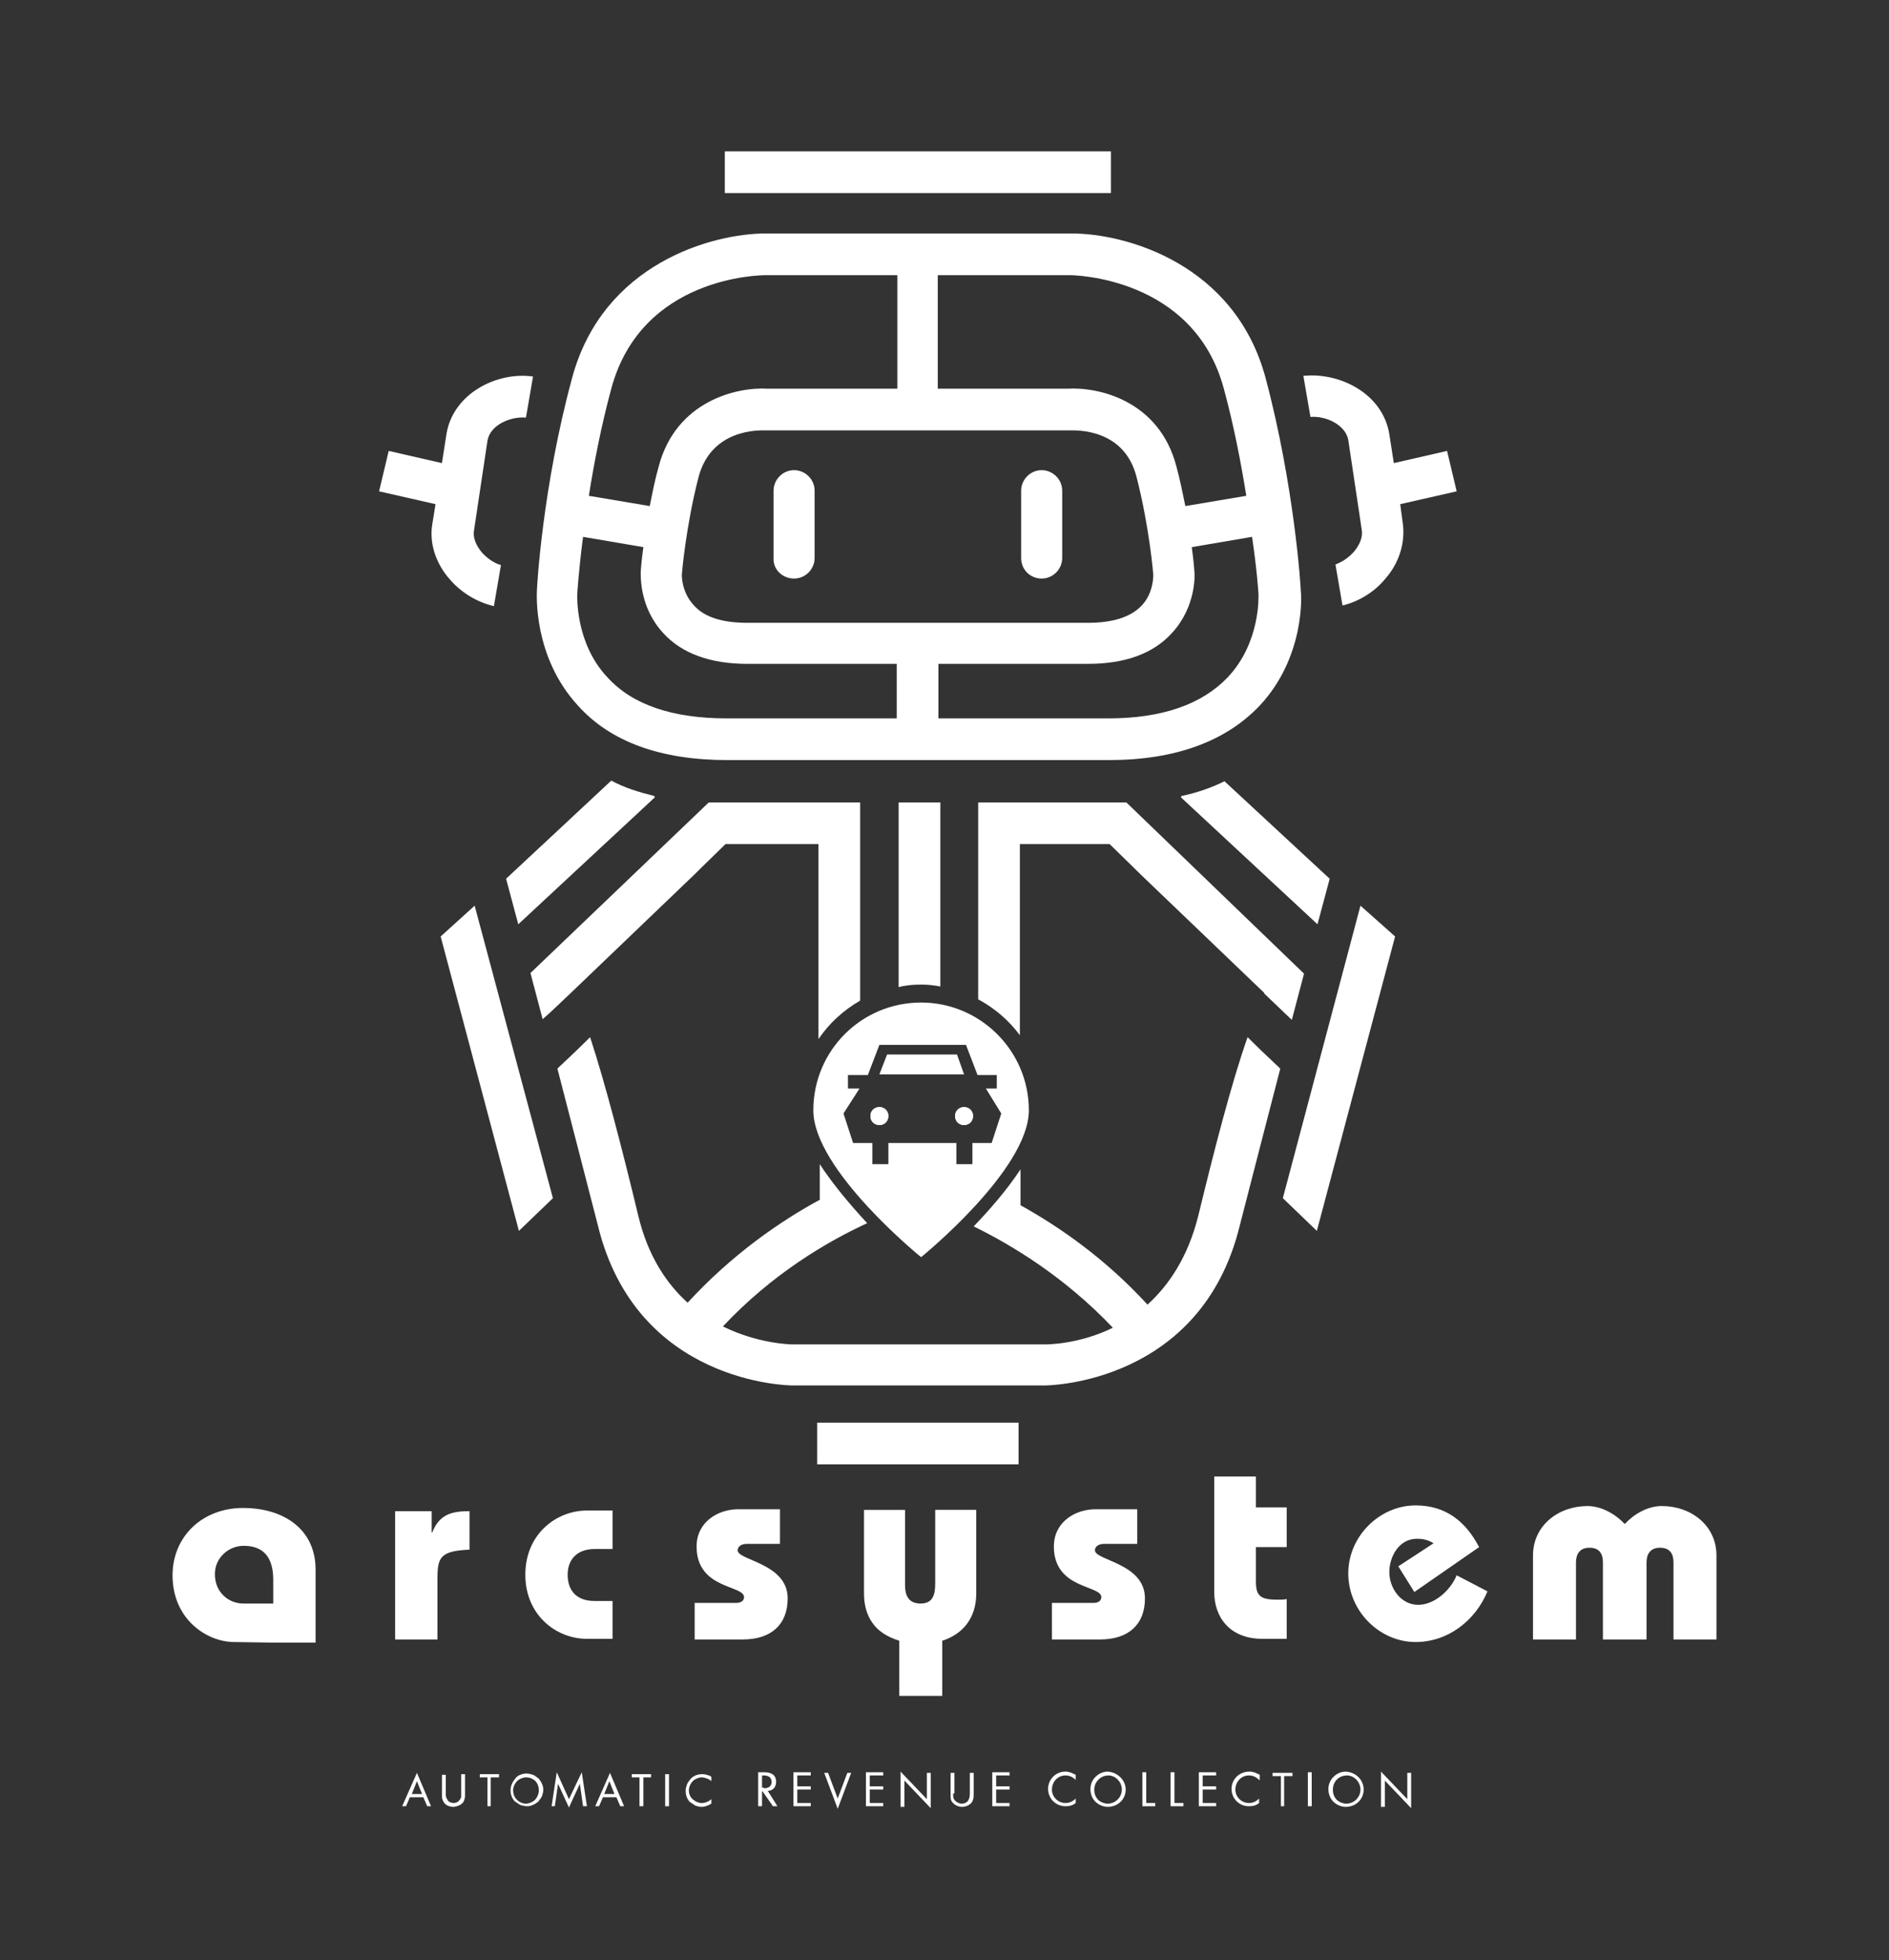 <?xml version="1.0" encoding="utf-8"?>
<!-- Generator: Adobe Illustrator 25.4.1, SVG Export Plug-In . SVG Version: 6.00 Build 0)  -->
<svg version="1.1" id="Layer_1" xmlns="http://www.w3.org/2000/svg" xmlns:xlink="http://www.w3.org/1999/xlink" x="0px" y="0px"
	 viewBox="0 0 294.5 305.6" style="enable-background:new 0 0 294.5 305.6;" xml:space="preserve">
<rect x="0" y="0" width="294.5" height="305.6" fill="#333333" stroke="none"/>
<style type="text/css">
	.st0{fill:#FFFFFF;}
</style>
<g>
	<g>
		<path class="st0" d="M67.4,238.9L67.4,238.9c1.1-2.8,3-3.3,5.8-3.3v6c-4.6,0.2-5,1.2-5,4.6v9.4h-6.6v-20h5.7V238.9z"/>
		<path class="st0" d="M95.5,241.5h-2.8c-2.7,0-4.2,1.6-4.2,4c0,2.5,1.4,4.1,4.2,4.1h2.8v5.9h-4c-4.8,0-9.6-3.7-9.6-10
			c0-6.3,4.8-10,9.6-10h4V241.5z"/>
		<path class="st0" d="M37.9,235.1c-6.4,0-11,4.5-11,10.5c0,6.9,5.4,10.4,9.6,10.4c1.1,0,4.7,0.1,7.8,0.1h4.9v-0.5c0,0,0,0,0,0v-5.4
			v-5.3C49.3,238.4,44.2,235.1,37.9,235.1z M37.9,250c-2.1,0-4.4-1.6-4.4-4.6c0-2.5,2.1-4.4,4.5-4.4c3,0,4.6,1.7,4.6,5.3v3.7
			C42.7,250,38.5,250,37.9,250z"/>
	</g>
	<path class="st0" d="M113.4,118.5h59.5c10.3,0,18.2-2.9,23.5-8.5c7.1-7.6,6.5-17.4,6.4-17.8c0-0.7-1-16.4-5.5-33.3
		c-4.8-17.8-21.8-22.5-30.2-22.5c0,0-0.1,0-0.1,0h-47.5c0,0-0.1,0-0.1,0c-8.4,0-25.4,4.7-30.2,22.5c-4.6,16.9-5.5,32.6-5.5,33.3
		c0,0.4-0.6,10.2,6.4,17.8C95.2,115.7,103.1,118.5,113.4,118.5z M196.2,92.6c0,0.1,0.4,7.5-4.8,13c-4,4.2-10.2,6.4-18.6,6.4h-26.5
		v-8.5h23.3c5.8,0,10.2-1.6,13.1-4.8c3.8-4.1,3.6-9.2,3.5-9.7c0-0.1-0.1-1.5-0.4-3.7l9.4-1.6C196,89.1,196.2,92.6,196.2,92.6z
		 M146.3,42.9h20.5c0,0,0,0,0,0c0.4,0,19.3,0.2,24,17.7c1.6,5.9,2.7,11.7,3.5,16.7l-9.5,1.6c-0.4-1.9-0.8-4-1.4-6.2
		c-2.7-10.3-12.2-12.4-17-12.1h-20.2V42.9z M166.7,67.1l0.2,0c0.9,0,8.4-0.3,10.3,7.3c2,7.8,2.6,15.1,2.6,15.2c0,0,0.1,2.8-1.8,4.8
		c-1.7,1.8-4.5,2.7-8.4,2.7h-25.8h-1.5h-25.8c-3.9,0-6.7-0.9-8.3-2.7c-2-2.1-1.9-4.8-1.9-4.8c0-0.1,0.6-7.4,2.6-15.2
		c2-7.6,9.5-7.3,10.3-7.3l23.1,0H166.7z M95.3,60.6c4.7-17.5,23.2-17.7,24.1-17.7l0,0h20.5v17.7h-20.2c-4.8-0.3-14.3,1.9-17,12.1
		c-0.6,2.1-1,4.2-1.4,6.2l-9.5-1.6C92.6,72.3,93.7,66.5,95.3,60.6z M90,92.6c0-0.1,0.2-3.5,0.9-8.9l9.4,1.6
		c-0.3,2.2-0.4,3.6-0.4,3.7c0,0.6-0.3,5.6,3.5,9.7c2.9,3.2,7.4,4.8,13.1,4.8h23.3v8.5h-26.5c-8.4,0-14.7-2.1-18.6-6.4
		C89.6,100.2,90,92.7,90,92.6z"/>
	<path class="st0" d="M123.8,90.2c1.8,0,3.2-1.5,3.2-3.2V76.5c0-1.8-1.5-3.2-3.2-3.2c-1.8,0-3.2,1.5-3.2,3.2V87
		C120.5,88.8,122,90.2,123.8,90.2z"/>
	<path class="st0" d="M162.4,90.2c1.8,0,3.2-1.5,3.2-3.2V76.5c0-1.8-1.5-3.2-3.2-3.2c-1.8,0-3.2,1.5-3.2,3.2V87
		C159.2,88.8,160.6,90.2,162.4,90.2z"/>
	<path class="st0" d="M70.1,90.3c1.8,2.1,4.3,3.6,6.9,4.2l1.1-6.4c-1.1-0.3-2.2-1.1-3-2c-0.9-1.1-1.4-2.3-1.2-3.4l2.1-14
		c0.4-2.4,3.5-3.8,6-3.6l1.1-6.4c-5.7-0.8-12.5,2.7-13.5,9l-0.7,4.5l-8.3-1.9l-1.5,6.3l8.8,2l-0.5,3.1
		C66.9,84.6,67.9,87.8,70.1,90.3z"/>
	<path class="st0" d="M218.3,78.6l8.8-2l-1.5-6.3l-8.3,1.9l-0.7-4.5c-1-6.3-7.7-9.7-13.4-9.1l1.1,6.4c2.5-0.2,5.5,1.3,5.9,3.6
		l2.1,14c0.2,1.1-0.3,2.3-1.2,3.4c-0.8,0.9-1.8,1.6-2.9,2l1.1,6.4c2.5-0.6,5-2.1,6.7-4.2c2.2-2.5,3.1-5.7,2.7-8.6L218.3,78.6z"/>
	<rect x="113" y="23.6" class="st0" width="60.2" height="6.5"/>
	<rect x="127.4" y="221.8" class="st0" width="31.4" height="6.5"/>
	<polygon class="st0" points="68.7,146 80.9,191.9 86.2,186.8 74,141.2 	"/>
	<path class="st0" d="M78.9,137l1.9,7.1l21.3-19.8l-0.1-0.2c-2.4-0.6-4.7-1.3-6.7-2.4L78.9,137z"/>
	<polygon class="st0" points="200,186.8 205.3,191.9 217.5,146 212.1,141.2 	"/>
	<path class="st0" d="M184.2,124.1l-0.1,0.2l21.3,19.8l1.9-7.1l-16.4-15.2C188.9,122.8,186.6,123.6,184.2,124.1z"/>
	<path class="st0" d="M108.4,249.9h6.4c0.8,0,1.2-0.4,1.2-0.9c0-1.9-7.4-1.2-7.4-7.9c0-3.8,3.3-5.8,6.5-5.8h6.5v5.4h-5.2
		c-0.8,0-1.4,0.4-1.4,1c0,1.6,7.8,2,7.8,7.5c0,4.1-2.6,6.4-7,6.4h-7.5V249.9z"/>
	<path class="st0" d="M140.2,264.4v-8.6c-1.9-0.6-3.3-1.5-4.2-2.8c-0.9-1.3-1.3-2.8-1.3-4.6v-13h6.4v11.8c0,1.3,0.4,2.8,2.4,2.8
		c1.9,0,2.3-1.3,2.3-3.1v-11.5h6.4v13c0,4-2.2,6.4-5.3,7.4v8.6H140.2z"/>
	<path class="st0" d="M164.1,249.9h6.4c0.8,0,1.2-0.4,1.2-0.9c0-1.9-7.4-1.2-7.4-7.9c0-3.8,3.3-5.8,6.5-5.8h6.5v5.4h-5.2
		c-0.8,0-1.4,0.4-1.4,1c0,1.6,7.8,2,7.8,7.5c0,4.1-2.6,6.4-7,6.4h-7.5V249.9z"/>
	<path class="st0" d="M200.6,235.1v6.1h-4.8v5.4c0,2.3,0.8,2.8,3.4,2.8c0.5,0,1,0,1.4-0.1v6.2h-3.8c-5.1,0-7.5-3.4-7.5-7.3v-18h6.5
		v4.8H200.6z"/>
	<path class="st0" d="M220.5,248.2l-2.5-4l5.5-3.6c-1-0.6-1.8-0.7-2.6-0.7c-2.8,0-4.3,2.8-4.3,5.2c0,2.5,1.8,5.1,4.5,5.1
		c2.5,0,5-2.2,6-4.6l4.8,2.5c-1.9,4.6-6.2,7.9-11.2,7.9c-5.6,0-10.5-4.8-10.5-10.7c0-5.8,4.9-10.6,10.5-10.6c4.7,0,7.8,2.5,9.9,6.5
		L220.5,248.2z"/>
	<path class="st0" d="M249.9,255.6v-12c0-1.3-0.5-2.3-2.1-2.3c-1.6,0-2.1,1.1-2.1,2.3v12h-6.7v-13.1c0-4.7,4-7.7,8.5-7.7
		c2.1,0,4.3,1.2,5.8,2.8c1.5-1.6,3.6-2.8,5.8-2.8c4.5,0,8.5,3,8.5,7.7v13.1h-6.7v-12c0-1.3-0.5-2.3-2.1-2.3c-1.6,0-2.1,1.1-2.1,2.3
		v12H249.9z"/>
	<g>
		<path class="st0" d="M143.6,153.5c1,0,2,0.1,3,0.3v-28.7h-6.5v28.8C141.2,153.6,142.4,153.5,143.6,153.5z"/>
		<path class="st0" d="M89,154.8l19.2-18.4c1.7-1.7,3.4-3.3,4.9-4.8l0,0l0,0h14.5V162c1.7-2.5,3.9-4.5,6.5-6v-24.4v-3.3v-3.2h-23.6
			l-27.8,26.6l1.9,7.2C86.1,157.6,87.5,156.2,89,154.8C89,154.8,89,154.8,89,154.8z"/>
		<path class="st0" d="M175.6,125.1h-23.1v4.5v2v24.2c2.6,1.4,4.8,3.3,6.5,5.6v-29.8h14l0,0l0,0c1.5,1.5,3.2,3.1,4.9,4.8l19.2,18.4
			c0,0,0,0,0,0.1c1.5,1.4,2.9,2.8,4.3,4.1l1.9-7.2L175.6,125.1z"/>
		<path class="st0" d="M186.8,189.6c-1.6,6.4-4.6,10.8-7.9,13.8c-6.6-7.2-13.7-12.1-19.8-15.5v-5.6c-2.1,3.2-4.8,6.3-7.3,8.9
			c5.9,2.9,14.1,7.8,21.7,15.8c-5.3,2.6-10.2,2.6-10.6,2.6h-39.3c-0.4,0-5.4-0.1-10.9-2.8c7.7-8.2,16.2-13.2,22.5-16.1
			c-2.6-2.8-5.3-6-7.4-9.2v5.5h0.1c-6.3,3.4-13.8,8.6-20.7,16.1c-3.3-3-6.2-7.3-7.7-13.6c-2.5-10.4-5.2-20.8-7.5-27.8
			c-1.6,1.6-3.6,3.5-5.1,4.9c0,0,5.9,22.8,6.3,24.4c6,24.8,29.9,25,30.4,25c0,0,0,0,0,0h39.3c0,0,0,0,0,0c0.4,0,24.4-0.2,30.4-25
			c0.4-1.6,6.3-24.4,6.3-24.4c-1.5-1.4-3.5-3.3-5.1-4.9C192,168.8,189.3,179.3,186.8,189.6z"/>
	</g>
	<g>
		<path class="st0" d="M143.6,156.3c-9.3,0-16.8,7.5-16.8,16.8c0,9.3,16.8,22.9,16.8,22.9s16.8-13.6,16.8-22.9
			C160.4,163.8,152.8,156.3,143.6,156.3z M151.6,178.2v3.3h-2.5v-3.3h-5.3h0h-5.3v3.3h-2.5v-3.3H133l-1.5-4.6l2.5-3.9h-1.8v-2.1h3.1
			l1.8-4.7h13.5l1.8,4.7h0l0,0h3v2.1h-1.7l2.4,3.9l-1.5,4.6H151.6z"/>
		<polygon class="st0" points="138.3,164.4 137.1,167.5 150.3,167.5 149.2,164.4 		"/>
	</g>
	<path class="st0" d="M138.5,174c0,0.8-0.6,1.4-1.4,1.4c-0.8,0-1.4-0.6-1.4-1.4c0-0.8,0.6-1.4,1.4-1.4
		C137.9,172.6,138.5,173.2,138.5,174z"/>
	<path class="st0" d="M151.7,174c0,0.8-0.6,1.4-1.4,1.4c-0.8,0-1.4-0.6-1.4-1.4c0-0.8,0.6-1.4,1.4-1.4
		C151.1,172.6,151.7,173.2,151.7,174z"/>
	<g>
		<path class="st0" d="M138.5,174c0,0.8-0.6,1.4-1.4,1.4c-0.8,0-1.4-0.6-1.4-1.4c0-0.8,0.6-1.4,1.4-1.4
			C137.9,172.6,138.5,173.2,138.5,174z"/>
		<path class="st0" d="M151.7,174c0,0.8-0.6,1.4-1.4,1.4c-0.8,0-1.4-0.6-1.4-1.4c0-0.8,0.6-1.4,1.4-1.4
			C151.1,172.6,151.7,173.2,151.7,174z"/>
	</g>
	<g>
		<path class="st0" d="M121.2,281.6h-0.7l-1.6-2.3h-0.1v2.3h-0.6v-5.3h0.9c0.6,0,1,0.1,1.3,0.3c0.4,0.2,0.6,0.7,0.6,1.2
			c0,0.8-0.5,1.4-1.3,1.4L121.2,281.6z M119.1,278.8c0.7,0,1.2-0.3,1.2-1c0-0.3-0.1-0.6-0.4-0.8c-0.2-0.1-0.4-0.2-0.8-0.2h-0.3v1.9
			H119.1z"/>
		<path class="st0" d="M124.3,276.9v1.6h2.1v0.5h-2.1v2.1h2.1v0.5h-2.7v-5.3h2.7v0.5H124.3z"/>
		<path class="st0" d="M130.6,280.4l1.5-4h0.6l-2.1,5.6l-2.1-5.6h0.6L130.6,280.4z"/>
		<path class="st0" d="M135.6,276.9v1.6h2.1v0.5h-2.1v2.1h2.1v0.5H135v-5.3h2.7v0.5H135.6z"/>
		<path class="st0" d="M140.4,276.2l4.1,4.3v-4.1h0.6v5.5l-4.1-4.3v4.1h-0.6V276.2z"/>
		<path class="st0" d="M148.6,279.6c0,0.5,0,0.8,0.2,1c0.2,0.3,0.7,0.6,1.1,0.6c0.5,0,0.9-0.2,1.1-0.6c0.1-0.2,0.2-0.5,0.2-1v-3.2
			h0.6v3.4c0,0.6-0.1,0.9-0.3,1.2c-0.3,0.4-0.9,0.7-1.5,0.7c-0.6,0-1.2-0.3-1.5-0.7c-0.3-0.3-0.3-0.7-0.3-1.2v-3.4h0.6V279.6z"/>
		<path class="st0" d="M155.3,276.9v1.6h2.1v0.5h-2.1v2.1h2.1v0.5h-2.7v-5.3h2.7v0.5H155.3z"/>
		<path class="st0" d="M167.7,277.5c-0.5-0.5-1-0.7-1.6-0.7c-1.2,0-2.1,1-2.1,2.2c0,1.2,1,2.1,2.1,2.1c0.6,0,1.1-0.2,1.6-0.7v0.7
			c-0.5,0.4-1,0.5-1.6,0.5c-1.5,0-2.7-1.2-2.7-2.7c0-1.5,1.2-2.7,2.7-2.7c0.6,0,1,0.2,1.6,0.5V277.5z"/>
		<path class="st0" d="M175.5,279c0,1.5-1.2,2.7-2.8,2.7c-0.8,0-1.6-0.4-2.1-1c-0.4-0.5-0.6-1.1-0.6-1.8c0-1.5,1.3-2.7,2.7-2.7
			C174.2,276.3,175.5,277.5,175.5,279z M170.6,279c0,0.7,0.2,1.2,0.7,1.7c0.4,0.3,0.9,0.5,1.4,0.5c1.2,0,2.2-1,2.2-2.2
			c0-1.2-1-2.2-2.1-2.2C171.6,276.8,170.6,277.8,170.6,279z"/>
		<path class="st0" d="M178.7,281.1h1.4v0.5h-2v-5.3h0.6V281.1z"/>
		<path class="st0" d="M183.1,281.1h1.4v0.5h-2v-5.3h0.6V281.1z"/>
		<path class="st0" d="M187.5,276.9v1.6h2.1v0.5h-2.1v2.1h2.1v0.5h-2.7v-5.3h2.7v0.5H187.5z"/>
		<path class="st0" d="M196.3,277.5c-0.5-0.5-1-0.7-1.6-0.7c-1.2,0-2.1,1-2.1,2.2c0,1.2,1,2.1,2.1,2.1c0.6,0,1.1-0.2,1.6-0.7v0.7
			c-0.5,0.4-1,0.5-1.6,0.5c-1.5,0-2.7-1.2-2.7-2.7c0-1.5,1.2-2.7,2.8-2.7c0.6,0,1,0.2,1.6,0.5V277.5z"/>
		<path class="st0" d="M200.3,281.6h-0.6v-4.7h-1.3v-0.5h3.1v0.5h-1.3V281.6z"/>
		<path class="st0" d="M204.5,281.6h-0.6v-5.3h0.6V281.6z"/>
		<path class="st0" d="M212.6,279c0,1.5-1.2,2.7-2.8,2.7c-0.8,0-1.6-0.4-2.1-1c-0.4-0.5-0.6-1.1-0.6-1.8c0-1.5,1.3-2.7,2.7-2.7
			C211.4,276.3,212.6,277.5,212.6,279z M207.8,279c0,0.7,0.2,1.2,0.7,1.7c0.4,0.3,0.9,0.5,1.4,0.5c1.2,0,2.2-1,2.2-2.2
			c0-1.2-1-2.2-2.1-2.2C208.7,276.8,207.8,277.8,207.8,279z"/>
		<path class="st0" d="M215.3,276.2l4.1,4.3v-4.1h0.6v5.5l-4.1-4.3v4.1h-0.6V276.2z"/>
		<g>
			<path class="st0" d="M66,280.2h-2.1l-0.6,1.4h-0.6l2.3-5.2l2.2,5.2h-0.6L66,280.2z M65.8,279.7l-0.8-2l-0.8,2H65.8z"/>
			<path class="st0" d="M69.5,276.6v3c0,0.3,0,0.5,0.1,0.7c0.1,0.2,0.2,0.4,0.4,0.6c0.2,0.1,0.5,0.2,0.7,0.2c0.3,0,0.6-0.1,0.8-0.3
				c0.2-0.2,0.3-0.4,0.4-0.6c0-0.1,0-0.3,0-0.6v-3h0.6v3.2c0,0.3,0,0.5-0.1,0.7c0,0.2-0.1,0.3-0.2,0.5c-0.2,0.2-0.4,0.4-0.7,0.5
				c-0.3,0.1-0.5,0.2-0.8,0.2c-0.4,0-0.8-0.1-1.1-0.3c-0.3-0.2-0.5-0.5-0.6-0.8c-0.1-0.2-0.1-0.4-0.1-0.7v-3.2H69.5z"/>
			<path class="st0" d="M76.5,277.1v4.5H76v-4.5h-1.2v-0.5h3v0.5H76.5z"/>
			<path class="st0" d="M82.1,276.5c0.3,0,0.7,0.1,1,0.2c0.3,0.1,0.6,0.4,0.9,0.6c0.4,0.5,0.7,1.1,0.7,1.7c0,0.4-0.1,0.7-0.2,1
				s-0.4,0.6-0.6,0.9c-0.5,0.4-1.1,0.7-1.7,0.7c-0.4,0-0.7-0.1-1.1-0.2c-0.3-0.2-0.6-0.4-0.9-0.6c-0.4-0.5-0.6-1-0.6-1.7
				c0-0.7,0.3-1.3,0.8-1.9C80.7,276.8,81.4,276.5,82.1,276.5z M82,277.1c-0.3,0-0.6,0.1-0.8,0.2c-0.3,0.1-0.5,0.3-0.7,0.5
				c-0.3,0.4-0.5,0.8-0.5,1.3c0,0.6,0.2,1.1,0.6,1.5c0.4,0.4,0.9,0.6,1.4,0.6c0.3,0,0.6-0.1,0.8-0.2c0.3-0.1,0.5-0.3,0.7-0.5
				c0.3-0.4,0.5-0.8,0.5-1.4c0-0.6-0.2-1.1-0.6-1.5C83,277.3,82.6,277.1,82,277.1z"/>
			<path class="st0" d="M86,281.6l0.8-5.3l1.9,4.2l2-4.2l0.8,5.3h-0.6l-0.5-3.5l-1.7,3.7l-1.7-3.7l-0.5,3.5H86z"/>
			<path class="st0" d="M96.1,280.2h-2.1l-0.6,1.4h-0.6l2.3-5.2l2.2,5.2h-0.6L96.1,280.2z M95.8,279.7l-0.8-2l-0.8,2H95.8z"/>
			<path class="st0" d="M100.3,277.1v4.5h-0.6v-4.5h-1.2v-0.5h3v0.5H100.3z"/>
			<path class="st0" d="M104.3,276.6v5h-0.6v-5H104.3z"/>
			<path class="st0" d="M110.9,277v0.7c-0.2-0.2-0.4-0.3-0.6-0.4c-0.3-0.1-0.6-0.2-0.9-0.2c-0.3,0-0.6,0.1-0.8,0.2
				c-0.3,0.1-0.5,0.3-0.7,0.5c-0.3,0.4-0.5,0.8-0.5,1.3c0,0.6,0.2,1.1,0.7,1.5c0.4,0.3,0.8,0.5,1.3,0.5c0.4,0,0.7-0.1,1.1-0.3
				c0.1-0.1,0.3-0.2,0.4-0.3v0.7c-0.5,0.3-1,0.5-1.5,0.5c-0.4,0-0.7-0.1-1-0.2c-0.3-0.2-0.6-0.4-0.9-0.6c-0.4-0.5-0.6-1-0.6-1.7
				c0-0.4,0.1-0.7,0.2-1c0.1-0.3,0.4-0.6,0.6-0.9c0.5-0.5,1.1-0.7,1.8-0.7c0.4,0,0.7,0.1,1,0.2C110.6,276.8,110.7,276.9,110.9,277z"
				/>
		</g>
	</g>
</g>
</svg>
